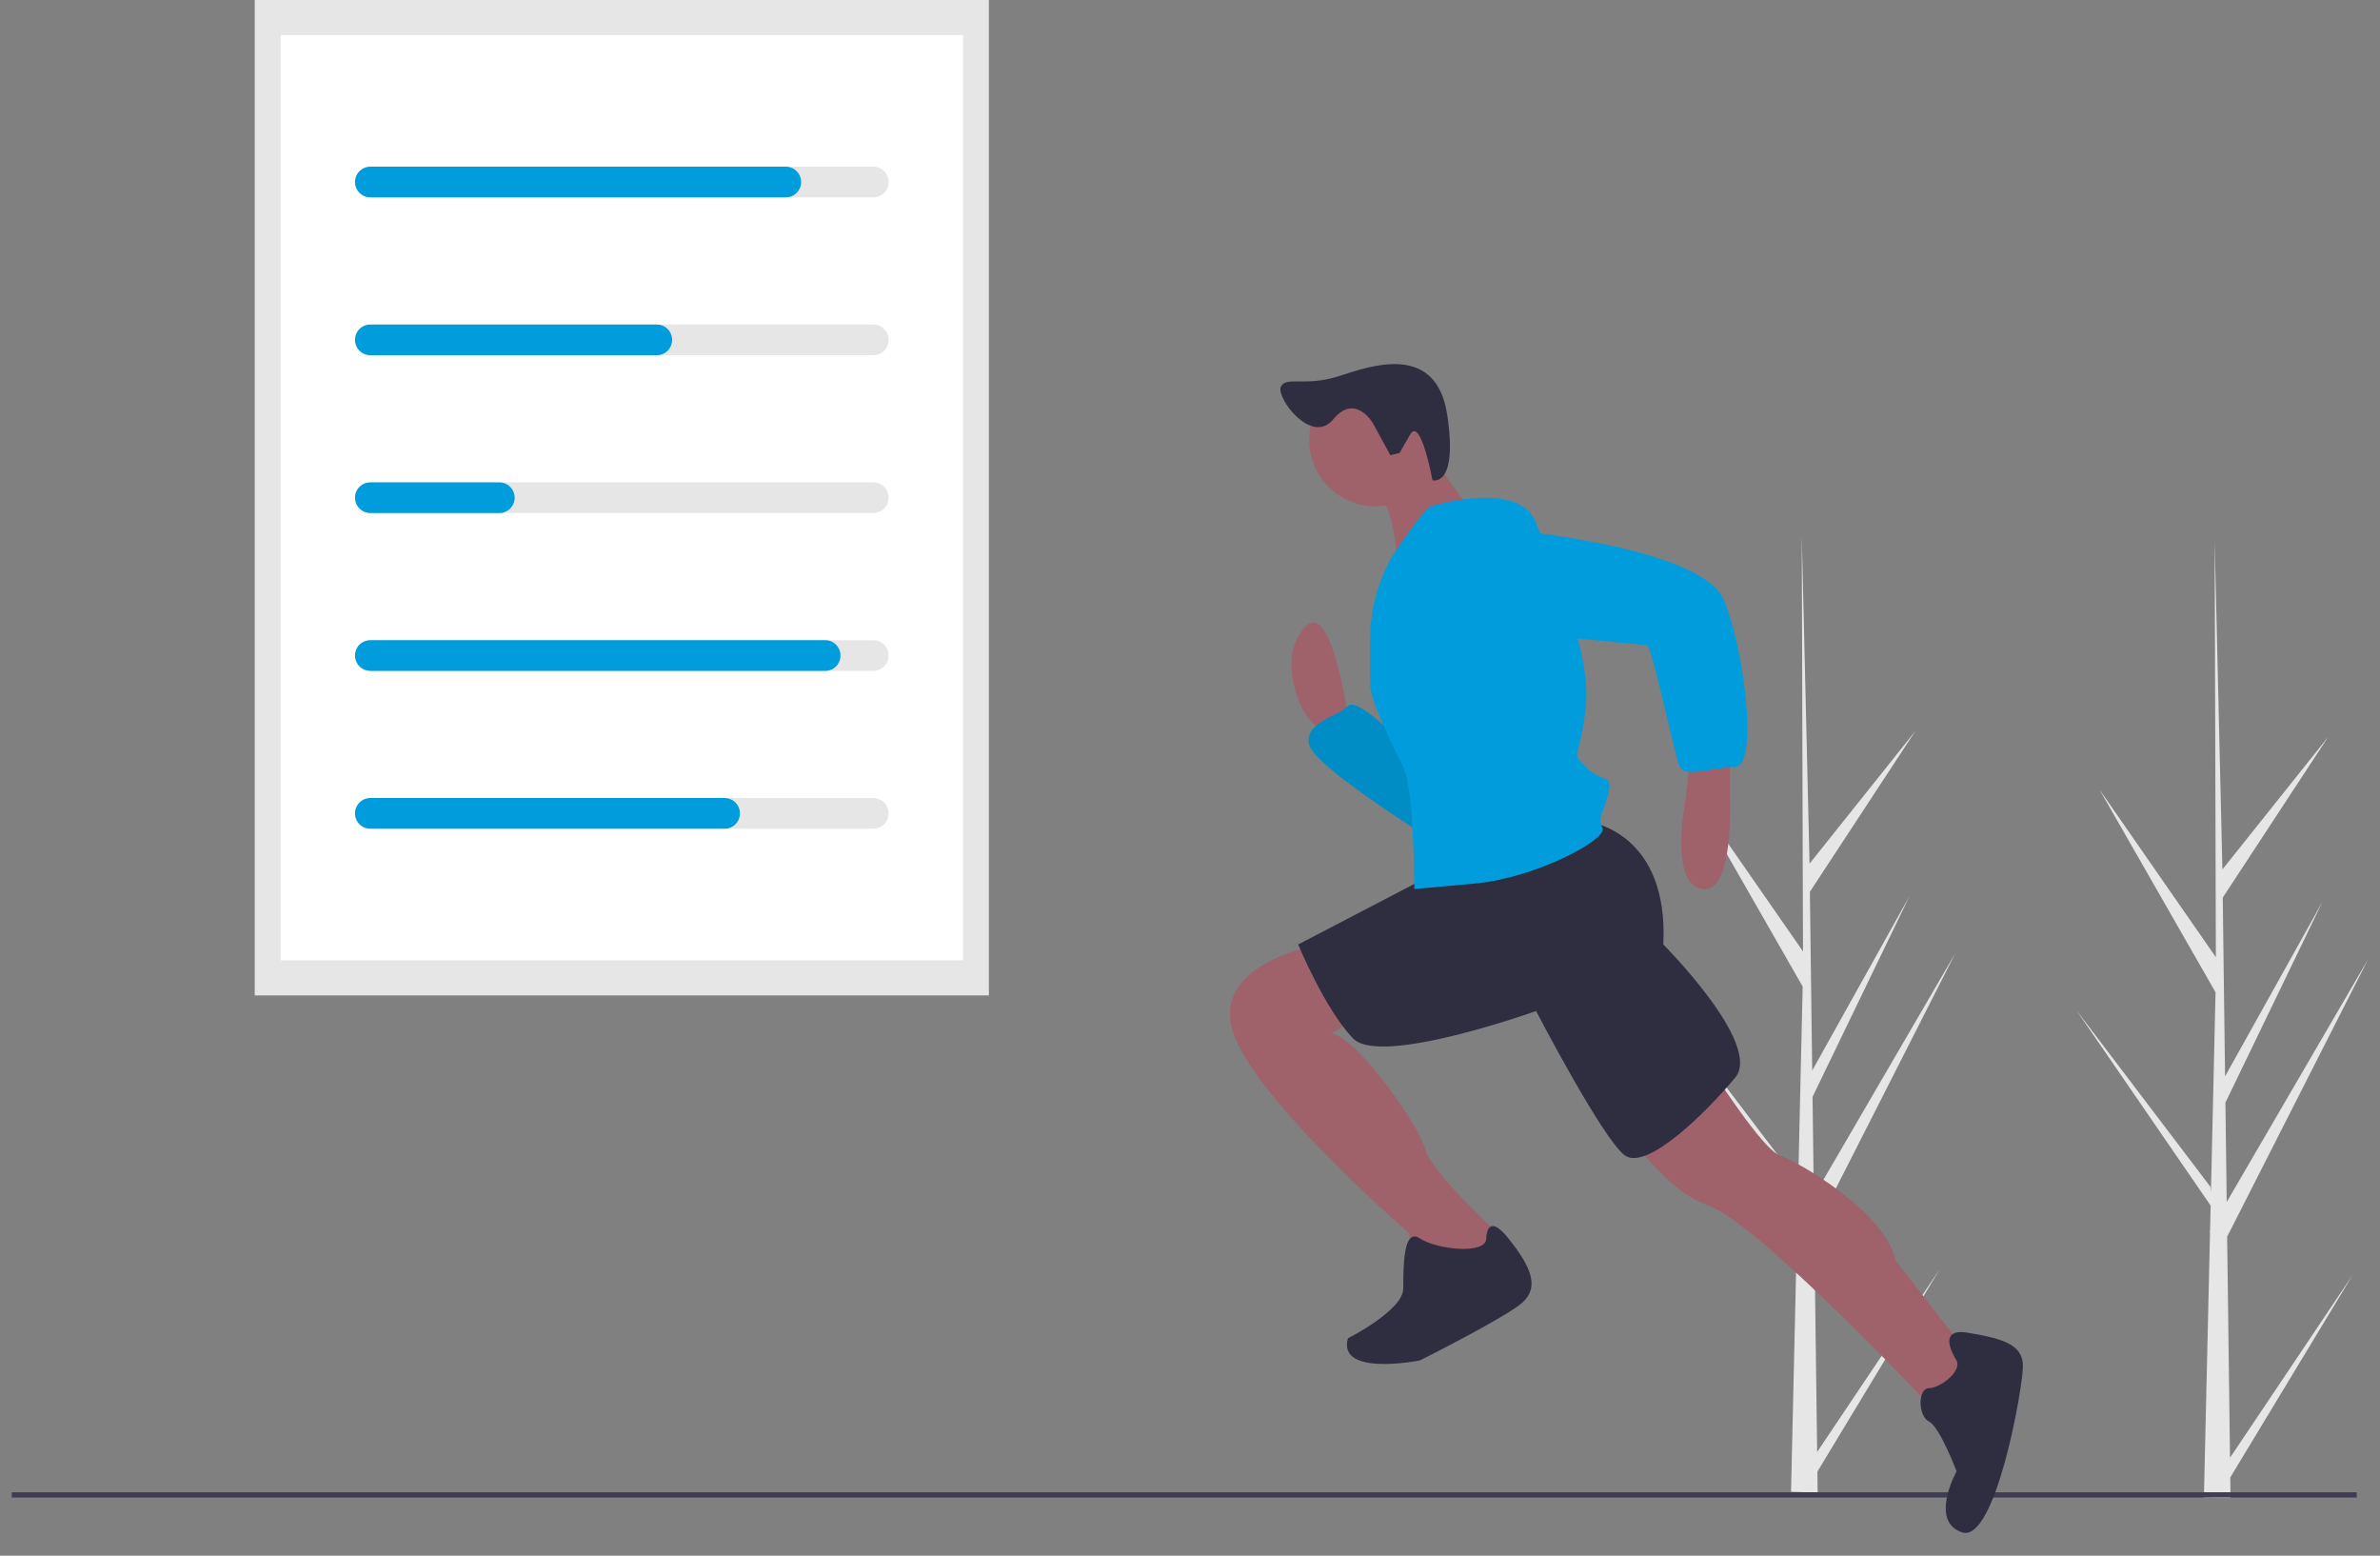 <svg width="101" height="66" viewBox="0 0 101 66" fill="none" xmlns="http://www.w3.org/2000/svg">
<rect x="0" y="0" width="101" height="66" fill="#808080" stroke="none"/>
<g clip-path="url(#clip0_7969_120433)">
<path d="M77.114 61.6L82.32 53.842L77.124 62.435L77.135 63.308C76.755 63.311 76.379 63.304 76.006 63.289L76.264 52.067L76.257 51.98L76.267 51.963L76.291 50.903L70.59 42.607L76.285 50.109L76.305 50.333L76.5 41.854L71.575 33.254L76.514 40.365L76.462 22.799L76.462 22.74L76.464 22.798L76.791 36.642L81.279 31.019L76.806 37.835L76.904 45.419L81.034 38.017L76.919 46.534L76.973 50.751L82.979 40.441L76.992 52.222L77.114 61.6Z" fill="#E6E6E6"></path>
<path d="M94.635 61.845L99.841 54.087L94.646 62.68L94.656 63.553C94.276 63.556 93.9 63.55 93.527 63.534L93.786 52.312L93.778 52.225L93.788 52.208L93.813 51.148L88.111 42.852L93.806 50.354L93.826 50.578L94.021 42.099L89.097 33.499L94.035 40.61L93.984 23.044L93.984 22.985L93.986 23.043L94.312 36.887L98.8 31.264L94.327 38.08L94.425 45.664L98.555 38.262L94.44 46.779L94.495 50.996L100.501 40.686L94.513 52.468L94.635 61.845Z" fill="#E6E6E6"></path>
<path d="M41.965 0H10.81V42.23H41.965V0Z" fill="#E6E6E6"></path>
<path d="M40.867 1.488H11.908V40.742H40.867V1.488Z" fill="white"></path>
<path d="M37.06 8.373H15.807C15.635 8.373 15.47 8.304 15.348 8.182C15.226 8.06 15.158 7.895 15.158 7.722C15.158 7.55 15.226 7.384 15.348 7.262C15.47 7.14 15.635 7.072 15.807 7.071H37.06C37.146 7.071 37.23 7.088 37.309 7.121C37.388 7.153 37.46 7.201 37.52 7.262C37.581 7.322 37.629 7.394 37.661 7.473C37.694 7.552 37.711 7.637 37.711 7.722C37.711 7.808 37.694 7.893 37.661 7.972C37.629 8.051 37.581 8.123 37.52 8.183C37.46 8.243 37.388 8.291 37.309 8.324C37.23 8.357 37.146 8.373 37.06 8.373V8.373Z" fill="#E6E6E6"></path>
<path d="M37.06 15.07H15.807C15.635 15.069 15.47 15.001 15.348 14.879C15.226 14.757 15.158 14.591 15.158 14.419C15.158 14.246 15.226 14.081 15.348 13.959C15.47 13.836 15.635 13.768 15.807 13.768H37.06C37.146 13.768 37.23 13.784 37.309 13.817C37.388 13.85 37.46 13.898 37.52 13.958C37.581 14.018 37.629 14.09 37.661 14.169C37.694 14.248 37.711 14.333 37.711 14.419C37.711 14.504 37.694 14.589 37.661 14.668C37.629 14.747 37.581 14.819 37.52 14.879C37.46 14.94 37.388 14.988 37.309 15.02C37.23 15.053 37.146 15.07 37.06 15.07V15.07Z" fill="#E6E6E6"></path>
<path d="M37.06 21.766H15.807C15.635 21.766 15.47 21.697 15.348 21.575C15.226 21.453 15.158 21.287 15.158 21.115C15.158 20.942 15.226 20.777 15.348 20.655C15.47 20.533 15.635 20.464 15.807 20.464H37.06C37.146 20.464 37.23 20.48 37.309 20.513C37.388 20.546 37.46 20.594 37.52 20.654C37.581 20.715 37.629 20.787 37.661 20.866C37.694 20.945 37.711 21.029 37.711 21.115C37.711 21.201 37.694 21.285 37.661 21.364C37.629 21.443 37.581 21.515 37.52 21.576C37.46 21.636 37.388 21.684 37.309 21.717C37.23 21.749 37.146 21.766 37.06 21.766V21.766Z" fill="#E6E6E6"></path>
<path d="M37.06 28.462H15.807C15.635 28.462 15.47 28.393 15.348 28.271C15.226 28.149 15.158 27.984 15.158 27.811C15.158 27.639 15.226 27.473 15.348 27.351C15.47 27.229 15.635 27.16 15.807 27.16H37.06C37.146 27.16 37.23 27.177 37.309 27.209C37.388 27.242 37.46 27.29 37.52 27.351C37.581 27.411 37.629 27.483 37.661 27.562C37.694 27.641 37.711 27.726 37.711 27.811C37.711 27.897 37.694 27.982 37.661 28.061C37.629 28.14 37.581 28.211 37.52 28.272C37.46 28.332 37.388 28.38 37.309 28.413C37.23 28.446 37.146 28.462 37.06 28.462V28.462Z" fill="#E6E6E6"></path>
<path d="M37.06 35.158H15.807C15.635 35.158 15.47 35.09 15.348 34.968C15.226 34.846 15.158 34.68 15.158 34.508C15.158 34.335 15.226 34.169 15.348 34.047C15.47 33.925 15.635 33.857 15.807 33.856H37.06C37.146 33.856 37.23 33.873 37.309 33.906C37.388 33.938 37.46 33.986 37.52 34.047C37.581 34.107 37.629 34.179 37.661 34.258C37.694 34.337 37.711 34.422 37.711 34.508C37.711 34.593 37.694 34.678 37.661 34.757C37.629 34.836 37.581 34.908 37.52 34.968C37.46 35.029 37.388 35.077 37.309 35.109C37.23 35.142 37.146 35.159 37.06 35.158V35.158Z" fill="#E6E6E6"></path>
<path d="M33.349 8.373H15.715C15.63 8.373 15.545 8.357 15.466 8.324C15.387 8.291 15.316 8.243 15.255 8.183C15.195 8.123 15.147 8.051 15.114 7.972C15.081 7.893 15.065 7.808 15.065 7.722C15.065 7.637 15.081 7.552 15.114 7.473C15.147 7.394 15.195 7.322 15.255 7.262C15.316 7.201 15.387 7.153 15.466 7.121C15.545 7.088 15.63 7.071 15.715 7.071H33.349C33.521 7.072 33.686 7.14 33.807 7.262C33.929 7.384 33.998 7.55 33.998 7.722C33.998 7.895 33.929 8.06 33.807 8.182C33.686 8.304 33.521 8.373 33.349 8.373V8.373Z" fill="#009CDC"></path>
<path d="M27.872 15.07H15.714C15.542 15.07 15.377 15.001 15.255 14.879C15.133 14.757 15.065 14.591 15.065 14.419C15.065 14.246 15.133 14.08 15.255 13.958C15.377 13.836 15.542 13.768 15.714 13.768H27.872C27.957 13.768 28.042 13.784 28.121 13.817C28.2 13.85 28.272 13.898 28.332 13.958C28.392 14.018 28.44 14.09 28.473 14.169C28.506 14.248 28.523 14.333 28.523 14.419C28.523 14.504 28.506 14.589 28.473 14.668C28.44 14.747 28.392 14.819 28.332 14.879C28.272 14.94 28.2 14.988 28.121 15.02C28.042 15.053 27.957 15.07 27.872 15.07V15.07Z" fill="#009CDC"></path>
<path d="M21.191 21.766H15.715C15.63 21.766 15.545 21.749 15.466 21.717C15.387 21.684 15.316 21.636 15.255 21.576C15.195 21.515 15.147 21.443 15.114 21.364C15.081 21.285 15.065 21.201 15.065 21.115C15.065 21.029 15.081 20.945 15.114 20.866C15.147 20.787 15.195 20.715 15.255 20.654C15.316 20.594 15.387 20.546 15.466 20.513C15.545 20.48 15.63 20.464 15.715 20.464H21.191C21.363 20.464 21.528 20.533 21.649 20.655C21.771 20.777 21.84 20.942 21.84 21.115C21.84 21.287 21.771 21.453 21.649 21.575C21.528 21.697 21.363 21.766 21.191 21.766Z" fill="#009CDC"></path>
<path d="M35.018 28.462H15.714C15.542 28.462 15.377 28.394 15.255 28.272C15.133 28.149 15.065 27.984 15.065 27.811C15.065 27.639 15.133 27.473 15.255 27.351C15.377 27.229 15.542 27.16 15.714 27.16H35.018C35.191 27.16 35.356 27.229 35.478 27.351C35.6 27.473 35.668 27.639 35.668 27.811C35.668 27.984 35.6 28.149 35.478 28.272C35.356 28.394 35.191 28.462 35.018 28.462Z" fill="#009CDC"></path>
<path d="M30.75 35.158H15.715C15.63 35.159 15.545 35.142 15.466 35.109C15.387 35.077 15.316 35.029 15.255 34.968C15.195 34.908 15.147 34.836 15.114 34.757C15.081 34.678 15.065 34.593 15.065 34.508C15.065 34.422 15.081 34.337 15.114 34.258C15.147 34.179 15.195 34.107 15.255 34.047C15.316 33.986 15.387 33.938 15.466 33.906C15.545 33.873 15.63 33.856 15.715 33.856H30.75C30.835 33.856 30.92 33.873 30.999 33.906C31.078 33.938 31.15 33.986 31.21 34.047C31.27 34.107 31.318 34.179 31.351 34.258C31.384 34.337 31.401 34.422 31.401 34.508C31.401 34.593 31.384 34.678 31.351 34.757C31.318 34.836 31.27 34.908 31.21 34.968C31.15 35.029 31.078 35.077 30.999 35.109C30.92 35.142 30.835 35.159 30.75 35.158V35.158Z" fill="#009CDC"></path>
<path d="M100.013 63.309H0.5V63.533H100.013V63.309Z" fill="#3F3D56"></path>
<path d="M57.203 30.424C57.203 30.424 56.498 25.247 55.325 26.659C54.151 28.071 55.325 30.188 55.325 30.188L56.264 31.365L57.203 30.659V30.424Z" fill="#9F616A"></path>
<path d="M60.02 32.07C60.02 32.07 57.672 29.482 57.203 29.953C56.733 30.423 55.325 30.659 55.559 31.6C55.794 32.541 60.725 35.6 60.725 35.6L60.02 32.07Z" fill="#009CDC"></path>
<path opacity="0.1" d="M60.02 32.07C60.02 32.07 57.672 29.482 57.203 29.953C56.733 30.423 55.325 30.659 55.559 31.6C55.794 32.541 60.725 35.6 60.725 35.6L60.02 32.07Z" fill="black"></path>
<path d="M73.404 31.835V33.717C73.404 33.717 73.639 37.953 72.23 37.717C70.821 37.482 71.526 33.953 71.526 33.953L71.76 31.835L73.404 31.835Z" fill="#9F616A"></path>
<path d="M72.699 45.481C72.699 45.481 74.812 48.776 75.517 49.011C76.221 49.246 79.978 51.364 80.447 53.481L83.734 57.717L82.091 59.834C82.091 59.834 74.578 51.834 72.465 51.128C70.351 50.422 68.238 46.893 68.238 46.893L72.699 45.481Z" fill="#9F616A"></path>
<path d="M56.029 40.07C56.029 40.07 51.568 40.776 52.273 43.6C52.977 46.423 59.786 52.305 59.786 52.305L60.021 53.717L62.603 54.188L63.778 53.011L63.543 52.305C63.543 52.305 60.725 49.717 60.49 48.776C60.256 47.835 57.673 44.07 56.499 43.835L58.142 42.894L56.029 40.07Z" fill="#9F616A"></path>
<path d="M83.03 57.717C83.03 57.717 82.091 56.305 83.5 56.54C84.908 56.775 85.847 57.011 85.847 57.952C85.847 58.893 84.674 65.481 83.265 65.011C81.856 64.54 83.03 62.422 83.03 62.422C83.03 62.422 82.326 60.54 81.856 60.305C81.386 60.069 81.386 58.893 81.856 58.893C82.326 58.893 83.265 58.187 83.03 57.717Z" fill="#2F2E41"></path>
<path d="M63.073 52.54C63.073 52.54 63.073 51.364 64.012 52.54C64.951 53.717 65.421 54.658 64.482 55.364C63.543 56.07 60.255 57.717 60.255 57.717C60.255 57.717 56.734 58.423 57.203 56.776C57.203 56.776 59.551 55.599 59.551 54.658C59.551 53.717 59.551 52.07 60.255 52.54C60.96 53.011 63.073 53.246 63.073 52.54Z" fill="#2F2E41"></path>
<path d="M67.534 34.894C67.534 34.894 70.821 35.364 70.586 40.07C70.586 40.07 74.812 44.305 73.638 45.717C72.464 47.129 69.882 49.717 68.942 49.011C68.003 48.305 65.186 42.893 65.186 42.893C65.186 42.893 58.612 45.246 57.438 44.07C56.264 42.893 55.09 40.07 55.09 40.07L60.96 37.011L67.534 34.894Z" fill="#2F2E41"></path>
<path d="M58.376 21.482C59.932 21.482 61.194 20.218 61.194 18.658C61.194 17.099 59.932 15.835 58.376 15.835C56.82 15.835 55.559 17.099 55.559 18.658C55.559 20.218 56.82 21.482 58.376 21.482Z" fill="#9F616A"></path>
<path d="M60.49 18.895C60.49 18.895 62.134 21.483 62.604 21.718C63.073 21.953 59.316 24.306 59.316 24.306C59.316 24.306 59.316 21.247 58.143 20.542L60.49 18.895Z" fill="#9F616A"></path>
<path d="M60.725 21.482C60.725 21.482 64.482 20.306 65.186 22.188C65.891 24.07 67.534 27.6 67.299 29.953C67.065 32.306 66.595 31.835 67.299 32.541C68.004 33.247 68.473 32.776 68.239 33.717C68.004 34.658 67.769 34.658 68.004 35.129C68.239 35.6 65.186 37.247 62.604 37.482L60.021 37.717C60.021 37.717 60.021 33.482 59.551 32.541C59.082 31.6 58.143 29.717 58.143 29.012V27.144C58.143 25.901 58.466 24.679 59.082 23.6V23.6C59.082 23.6 60.49 21.482 60.725 21.482Z" fill="#009CDC"></path>
<path d="M63.541 22.424C63.541 22.424 72.229 23.13 73.168 25.483C74.107 27.835 74.577 32.541 73.637 32.541C72.698 32.541 71.524 33.012 71.29 32.541C71.055 32.071 70.116 27.365 69.881 27.365C69.646 27.365 62.602 26.659 62.602 26.659C62.602 26.659 59.55 22.894 63.541 22.424Z" fill="#009CDC"></path>
<path d="M58.264 17.959C58.264 17.959 57.516 16.657 56.581 17.788C55.647 18.919 54.127 16.84 54.36 16.397C54.593 15.953 55.418 16.416 56.83 15.954C58.243 15.491 60.964 14.548 61.419 17.623C61.875 20.698 60.79 20.376 60.79 20.376C60.79 20.376 60.292 17.651 59.843 18.434L59.393 19.217L59.003 19.313L58.264 17.959Z" fill="#2F2E41"></path>
</g>
<defs>
<clipPath id="clip0_7969_120433">
<rect width="100" height="65.035" fill="white" transform="translate(0.5)"></rect>
</clipPath>
</defs>
</svg>
